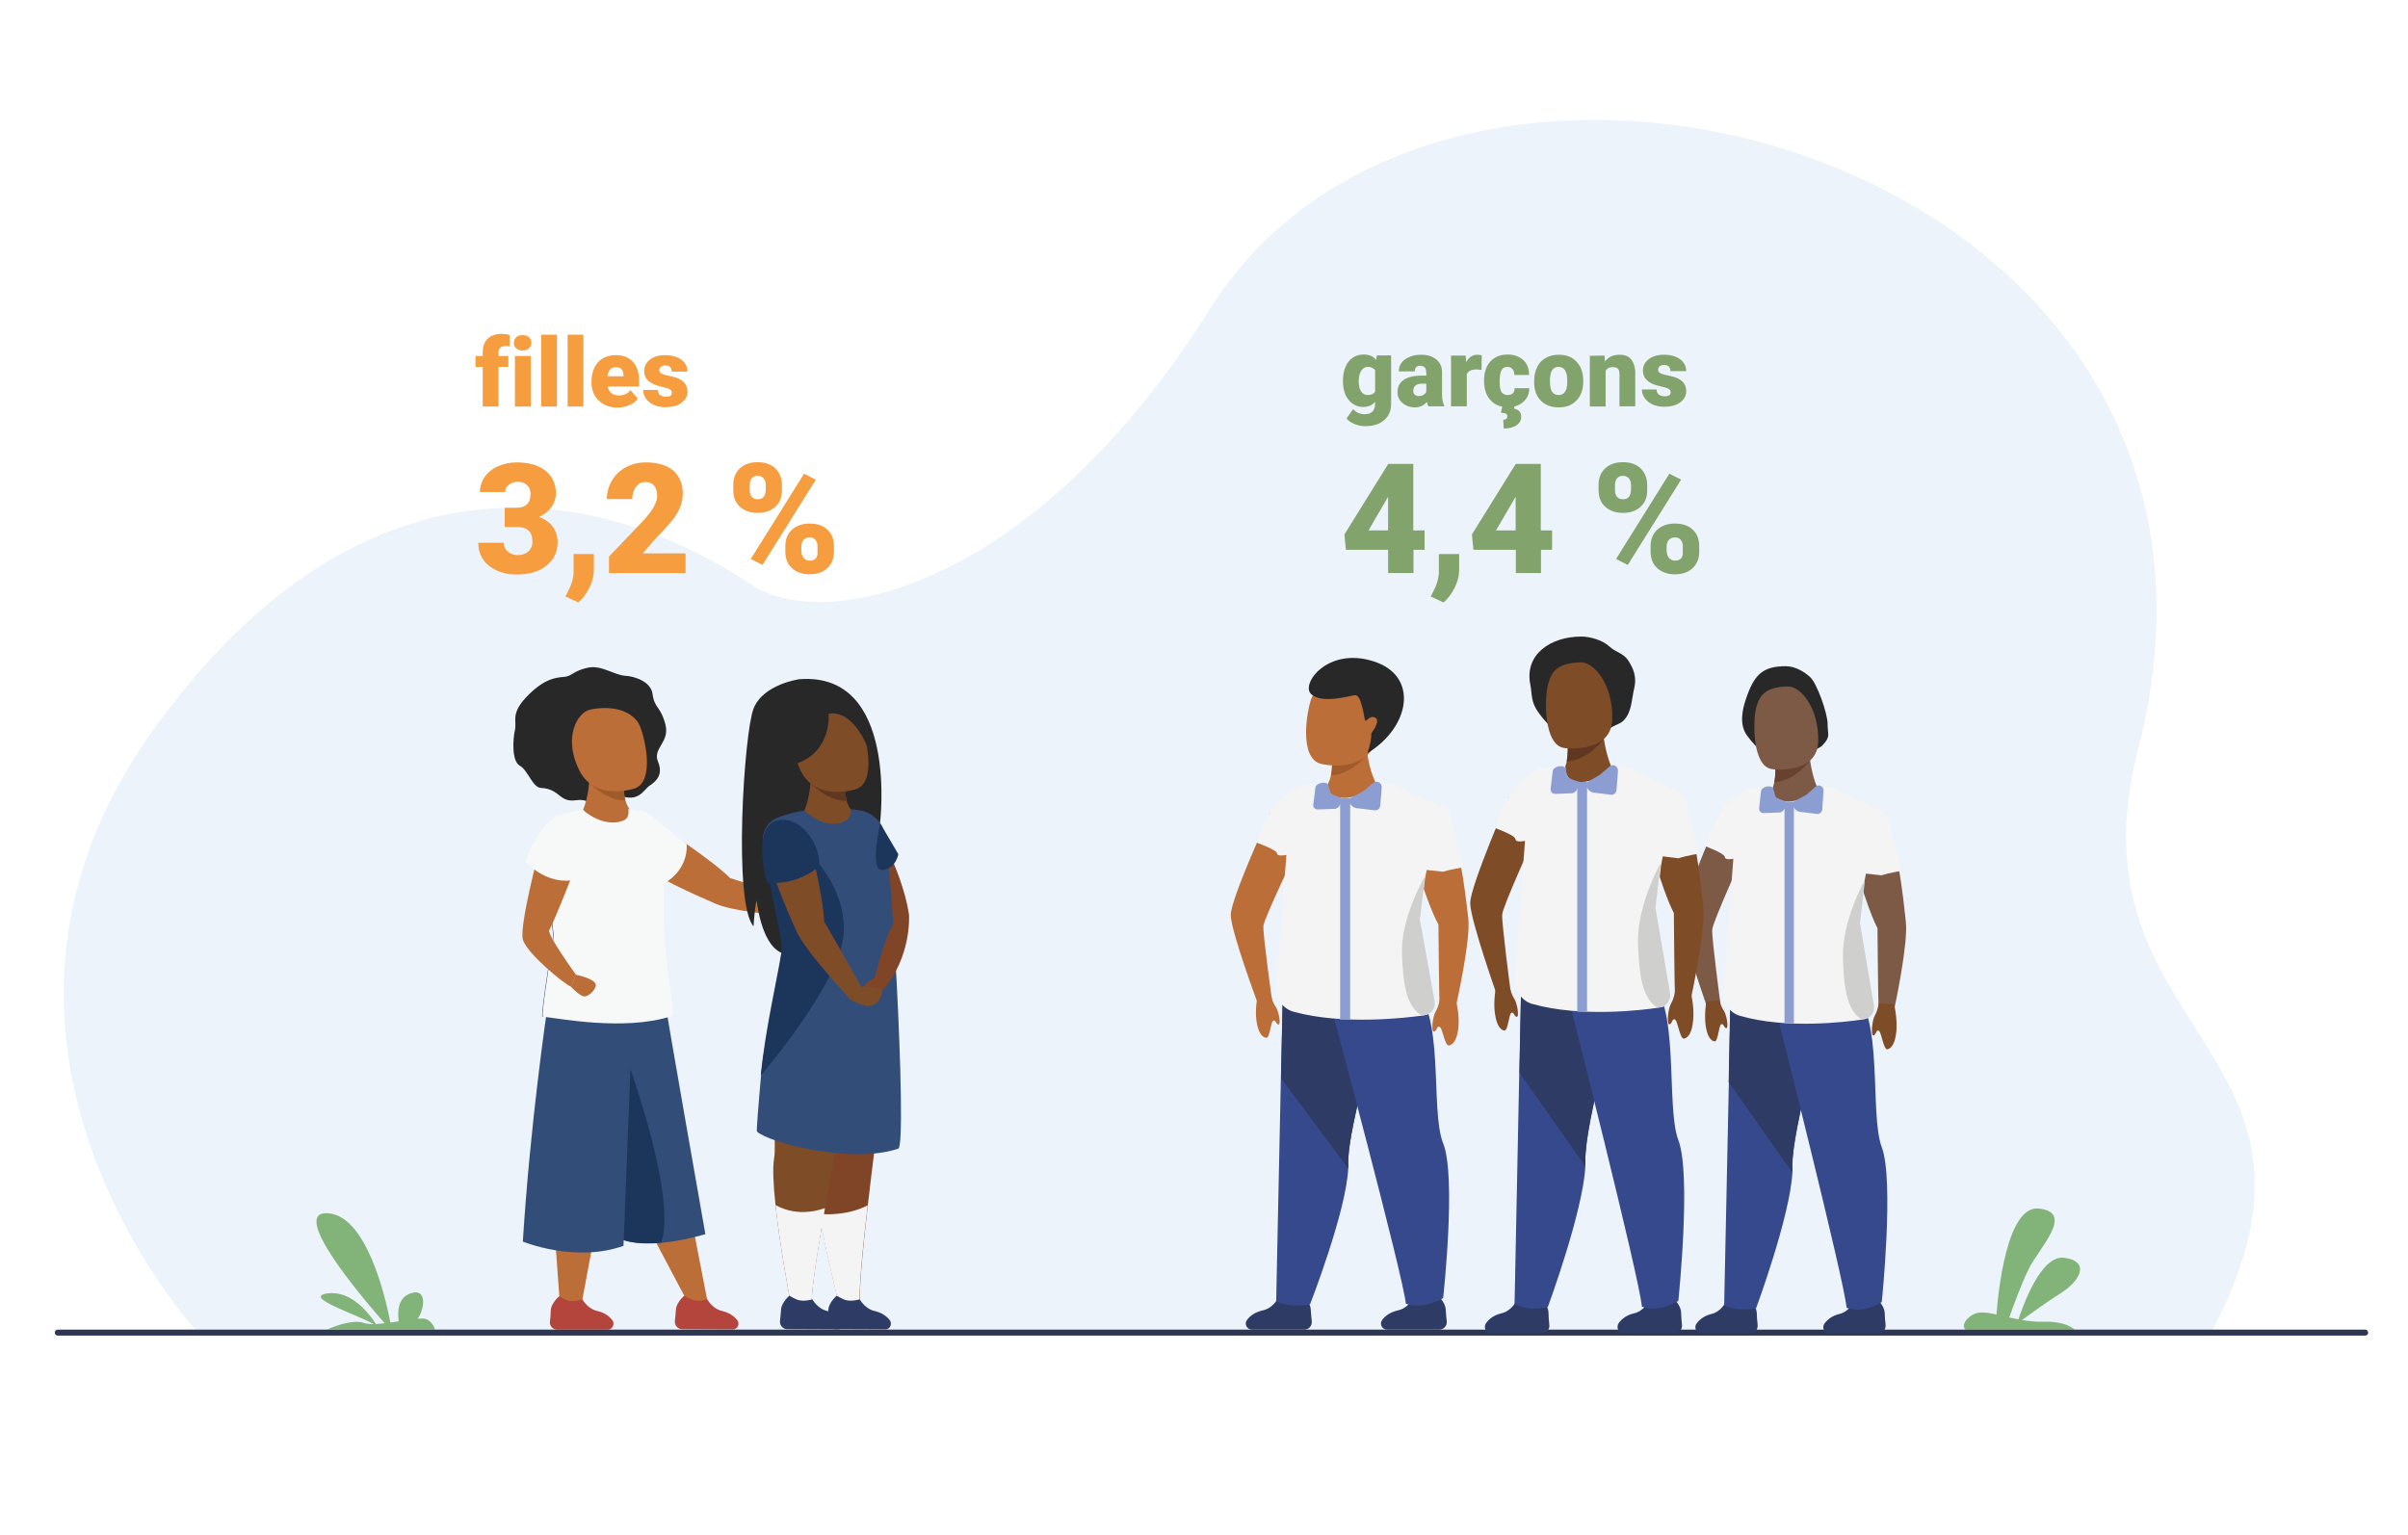 <?xml version="1.0" encoding="utf-8"?>
<!-- Generator: Adobe Illustrator 23.1.0, SVG Export Plug-In . SVG Version: 6.00 Build 0)  -->
<svg version="1.1" id="Layer_1" xmlns="http://www.w3.org/2000/svg" xmlns:xlink="http://www.w3.org/1999/xlink" x="0px" y="0px"
	 viewBox="0 0 1129.3 720" style="enable-background:new 0 0 1129.3 720;" xml:space="preserve">
<style type="text/css">
	.st0{fill:#ECF3FB;}
	.st1{fill:#BC6E38;}
	.st2{fill:#2E3B65;}
	.st3{fill:#35498C;}
	.st4{fill:#F4F4F4;}
	.st5{fill:#CFCFCE;}
	.st6{fill:#A15B2B;}
	.st7{fill:#282828;}
	.st8{fill:#8C9ED1;}
	.st9{fill:#B3453C;}
	.st10{fill:#324E78;}
	.st11{fill:#1C355B;}
	.st12{fill:#F7F8F8;}
	.st13{fill:#82B379;}
	.st14{fill:#804527;}
	.st15{fill:#7F4C28;}
	.st16{fill:#603720;}
	.st17{fill:#2E3652;}
	.st18{enable-background:new    ;}
	.st19{fill:#82A36C;}
	.st20{fill:#F59D3F;}
	.st21{fill:#7C5A46;}
	.st22{fill:#68422F;}
</style>
<g>
	<path class="st0" d="M92.9,625.2c0,0-126.2-135.6-21.4-282.3c93.1-130.2,201.6-121.3,281.2-68.5c33.9,22.5,131.7,2.8,214.9-129.7
		C681.1-36,1074.4,73.6,1002.7,351.6C968,486.1,1108.3,491,1036.8,625.5L92.9,625.2z"/>
	<g>
		<path class="st1" d="M620.1,371l20.9,10.7l4.2-14.5c0,0-2.7-5-3.9-13.3c-0.5-3.5-0.8-7.5-0.4-12l-17.1,8.7c0,0,0.4,1.6,0.7,3.9
			c0.3,2.5,0.4,5.9-0.3,9.1C623.6,366.5,622.4,369.1,620.1,371z"/>
		<path class="st1" d="M659.9,392.6c0,0,8.8,30.4,14.7,41.1c0,0,0.3,34.2,0.5,36.6c0.2,2.3,7.8,1.2,7.8,1.2s6.9-30.4,5.7-40.7
			c-1.3-10.3-4.4-44.5-14.1-49.6C664.8,376,659.9,392.6,659.9,392.6z"/>
		<path class="st2" d="M599.1,609.4c0,0-2.2,4.3-7,5.3c-3,0.7-5.7,2.2-7.3,4.5c-1.4,1.9,0,4.5,2.3,4.5h24.6c2.1,0,3.7-1.8,3.5-3.9
			c-0.2-1.8-0.4-3.9-0.5-5.6c-0.2-3.5-3.7-6.4-3.7-6.4L599.1,609.4z"/>
		<path class="st3" d="M598.5,610.4c0,0,5.9,3.5,15.9,1.4c0,0,16.9-43.3,17.9-63.7c0-0.8,0.1-1.6,0-2.3
			c-0.3-19.2,17.4-69.1,12.6-79.3c-4.8-10.2-43.4,4.6-43.4,4.6l-0.8,34.8L598.5,610.4z"/>
		<path class="st2" d="M600.8,505.8l31.5,42.3c0-0.8,0.1-1.6,0-2.3c-0.3-19.2,17.4-69.1,12.6-79.3c-4.8-10.2-43.4,4.6-43.4,4.6
			L600.8,505.8z"/>
		<path class="st1" d="M609.1,397c0,0-16.3,33.6-16.6,37.4s4.1,35.1,4.1,35.1l-6.5,1.8c0,0-12.8-34.3-12.9-42
			c-0.1-7.7,18.6-48.2,18.6-48.2L609.1,397z"/>
		<path class="st2" d="M662.5,609.4c0,0-2.2,4.3-7,5.3c-3,0.7-5.7,2.2-7.3,4.5c-1.4,1.9,0,4.5,2.3,4.5H675c2.1,0,3.7-1.8,3.5-3.9
			c-0.2-1.8-0.4-3.9-0.5-5.6c-0.2-3.5-3.7-6.4-3.7-6.4L662.5,609.4z"/>
		<path class="st3" d="M624.1,471.8c0,0,34.1,127.3,35.2,139.7c0,0,6.7,3.4,17.5-2.6c0,0,6.3-57,0-72.6s1.2-62.7-14.7-73.3
			C646.1,452.3,624.1,471.8,624.1,471.8z"/>
		<path class="st4" d="M598.9,400.3c-0.1-1.7-9.5-5-9.5-5c2.2-11,12.1-21.7,12.1-21.7l8.3-5.4c2.4,0.1,4.7-0.4,4.7-0.4
			c2.1-0.6,8.3-0.1,8.3-0.1c-0.1,3,0.7,5.9,6,6.5c7,0.9,13.3-3.9,16.5-7.1c0,0,4.3-0.4,9.6,1.4c0,0,15.5,7.7,21.9,10
			c1.6,0.6,2.8,1.9,3.3,3.5l6.5,24.8c0,0-6.3,1-9.9,2.1l-7.6-0.8l-0.8,4l-2.3,19.2l6.9,38.3c0.1,0.3,0.1,0.7,0.1,1
			c0,2.6-1.8,4.9-4.3,5.5c0,0-0.6,0.1-1.7,0.3c-7.3,1-37,4.6-60.3-1.8c-5.2-1.4-8.7-6.4-8.3-11.8l4.9-61.8l0,0
			C603.3,401,599,402,598.9,400.3z"/>
		<path class="st5" d="M657.5,447.5c0.5,13.4,1.8,24.7,9.4,28.9c1.1-0.2,1.7-0.3,1.7-0.3c2.6-0.6,4.3-2.9,4.3-5.5c0-0.3,0-0.7-0.1-1
			l-6.9-38.3l2.3-19.2c-0.1-0.3-0.2-0.5-0.2-0.5S656.9,430.4,657.5,447.5z"/>
		<path class="st6" d="M624.2,363.7c9.7-0.3,17.1-9.8,17.1-9.8l-16.8,0.7C624.8,357.1,624.9,360.5,624.2,363.7z"/>
		<g>
			<path class="st1" d="M619.5,358.3c0,0,19.4,5.1,26-10.3c7.2-16.6-0.7-28.7-7.3-29.5c-13.1-1.6-20.7,3.4-23,8.7
				C613,332.4,608.8,355.6,619.5,358.3z"/>
			<g>
				<path class="st7" d="M641.3,353.3c0,0,2.1-6.1,1.8-9.3c0,0,4.6-5.9,1.9-7.3c-2.7-1.5-4.1,2-4.7,1.3c-0.6-0.7-1.6-12.2-4.8-11.9
					c-3.2,0.4-15.2,4.1-20.5-0.4c-5.3-4.6,7.5-22.4,29.1-15.5C665.7,317,661.3,341.2,641.3,353.3z"/>
			</g>
		</g>
		<path class="st1" d="M596.2,467.4c0,0,0.6,2.8,2.1,4.9s2.5,8.4,1.3,8.3s-1.3-2.4-2.5-1.8s-1.5,8.2-3.3,8s-3.7-2.3-4.5-7.6
			c-0.8-5.3,0.3-11,0.3-11L596.2,467.4z"/>
		<path class="st1" d="M675.2,468.8c0,0-0.4,3.2-1.9,5.7s-2.2,9.6-0.8,9.4s1.2-2.8,2.7-2.2c1.4,0.6,2.3,9.1,4.4,8.7
			c2-0.4,3.9-2.9,4.4-8.9s-1.2-12.3-1.2-12.3L675.2,468.8z"/>
		<path class="st8" d="M624.1,372.4l4.6,1.8c1.3,1.4-0.6,5.1-2.6,5.2l-2.5,0.1l-5.6,0.2c-1.3,0-2.3-1-2.1-2.3l0.7-5.5l0.3-2.5
			c0.2-2,4.6-3,5.9-1.6L624.1,372.4z"/>
		<path class="st8" d="M639.4,371.1l4.6-3.8c1.7-1.4,4.1-0.1,4,2.1l-0.2,2.7l-0.5,5.8c-0.1,1.4-1.3,2.4-2.7,2.2l-5.8-0.7l-2.7-0.3
			c-2.1-0.2-4.6-3.4-2.9-4.7L639.4,371.1z"/>
		<rect x="628.5" y="374.4" class="st8" width="4.7" height="103.9"/>
	</g>
	<g>
		<path class="st1" d="M308.7,386.9c0,0,25.5,16.6,33.7,25c0,0,31.5,9.9,33.6,10.7c2.1,0.8-1.1,7.6-1.1,7.6s-30-2.1-39.1-6.2
			c-9.2-4.1-39.8-16.5-41.8-26.9C292,386.7,308.7,386.9,308.7,386.9z"/>
		<polygon class="st1" points="278.6,580.2 272.9,610.7 262.5,610.7 259.8,573.5 		"/>
		<polygon class="st1" points="325.4,577.5 331.9,611 322.8,611.4 305.5,578.7 		"/>
		<path class="st9" d="M273.1,609.5c0,0,2.5,4.5,7.1,5.5c2.9,0.6,5.4,2.2,7,4.3c1.3,1.8,0,4.4-2.2,4.4h-23.7c-2,0-3.6-1.7-3.4-3.7
			c0.2-1.8,0.4-3.8,0.4-5.4c0.2-3.4,3.9-6.5,3.9-6.5s3.3,1.8,4.5,2.1C269.5,610.6,273.1,609.5,273.1,609.5z"/>
		<path class="st9" d="M331.7,609.5c0,0,2.4,4.5,7.1,5.5c2.9,0.7,5.4,2.2,7,4.3c1.3,1.8,0,4.4-2.2,4.3l-23.7-0.1
			c-2,0-3.6-1.8-3.4-3.8c0.2-1.8,0.4-3.8,0.5-5.4c0.2-3.4,3.9-6.5,3.9-6.5s3.2,1.9,4.5,2.1C328.1,610.6,331.7,609.5,331.7,609.5z"/>
		<path class="st10" d="M330.8,578.9c0,0-9.8,3.1-20.7,4.1c-10.2,0.9-21.3,0-26-7.1c-1.4-2-2.1-5.6-2.4-10.2
			c-2-28.2,12.9-95.4,12.9-95.4H312C311.9,471.6,330.8,578.9,330.8,578.9z"/>
		<path class="st11" d="M310.1,582.9c-10.2,0.9-21.3,0-26-7.1c-1.4-2-2.1-5.6-2.4-10.2c0-0.1,0-0.1,0-0.2
			c2.8-10.3,10.3-74.3,10.3-74.3S318,559.6,310.1,582.9z"/>
		<path class="st10" d="M256.5,474.1c0,0-7.8,52.4-11.3,108.3c0,0,24.5,10.1,47.2,2l4.2-106.6L256.5,474.1z"/>
		<path class="st2" d="M254.4,477c-1.1-0.1,5.1-38,5.1-38l-5.2-44.5c-0.3-2.3,0.2-4.6,1.3-6.6c0.4,0.1,0.7,0.2,1.1,0.5
			c10.8,9.1,20.8,46.2,20.8,46.2S282.7,464.6,254.4,477z"/>
		<path class="st7" d="M290.3,373c9.3,3.8,11.6-2.7,14.4-4.5c5.4-3.5,5.5-7.3,3.9-11.2c-2.7-6.4,5.8-9.1,3.4-17.7
			c-2.3-8.6-5-7-6-14.2c-0.8-5.7-8.5-8.2-12.7-8.4c-5.3-0.3-11.3-5.2-17.6-3.8c-6.3,1.3-7.4,3.7-10.3,4.2s-8.8-0.3-17.6,8.6
			c-8.7,8.6-5.3,12-6.3,16.4s-1.6,14.6,2.3,16.8c3.9,2.2,5.9,10.2,9.9,10.4c7.6,0.4,8.4,5,13.1,5.8c3.6,0.6,5.2-1.5,11,1.5
			C281,378.5,286.2,371.3,290.3,373z"/>
		<path class="st1" d="M297.8,382.1l-19.5,11.6l-4.9-13.7c0,0,2.3-5,2.9-13c0.3-3.4,0.3-7.3-0.3-11.5l16.9,7.4c0,0-0.3,1.5-0.4,3.8
			c-0.1,2.4,0,5.7,0.8,8.8C294.1,378,295.4,380.5,297.8,382.1z"/>
		<path class="st6" d="M293.3,375.4c-9.3,0.3-17-8.4-17-8.4l16.2-0.4C292.4,369.1,292.4,372.3,293.3,375.4z"/>
		<path class="st1" d="M297.5,369.9c0,0-18.3,6.1-25.7-8.3c-7.9-15.5-1.1-27.6,5.2-28.8c12.5-2.4,20.1,2,22.7,6.9
			C302.2,344.6,307.6,366.6,297.5,369.9z"/>
		<path class="st12" d="M322,395.9l-15.5-12.6l0,0c-1.8-1.6-4.2-2.7-7.1-3.1c-1.1-0.1-3.4-0.6-4.7-0.7c0.2,2.9,0.2,5.2-4.8,6.1
			c-6.7,1.2-13.4-2.8-16.6-5.8c-5.3,1-7.8,1.5-12,3.2c-2.4,1-4.3,2.7-5.5,4.8c-1.1,2-1.6,4.2-1.3,6.6l5.2,44.5c0,0-6.2,37.9-5.1,38
			c7.1,0.7,38.1,6.9,60.2-0.2c3.6-1.1-5-21.2-3.3-62.3C323.6,407.2,322,395.9,322,395.9z"/>
		<path class="st1" d="M252.7,399.5c0,0-9.2,34.8-7.5,41.2c1.7,6.4,19.7,21.2,22.7,22.2l2.2-5.7c0,0-13.7-18.9-12.5-20.9
			c2.5-4.4,12.5-30.1,12.5-30.1L252.7,399.5z"/>
		<path class="st12" d="M267.4,413c0,0-10.6,1.9-21-8.8c0,0,8.8-25.7,19.7-20.5C277.1,388.9,274.5,406.8,267.4,413z"/>
		<path class="st1" d="M270,457.2c0,0,9.1,1.8,9.4,4.7c0.3,2.3-3.8,6.2-6,5.4c-2.2-0.8-5.6-4.4-5.6-4.4L270,457.2z"/>
	</g>
	<path class="st13" d="M973,623.7h-51.2c-2.7-2.3,1.9-7.6,6.7-8c2.1-0.2,4.8,0.3,7.8,0.9c0.7-9.4,4.7-51.4,19.9-49.7
		c17,1.9,0,18.5-4.8,28.4c-3.6,7.3-7.3,17.7-9.1,22.7c1.4,0.3,2.8,0.6,4.3,0.9c2.3-6.9,10.7-30.3,21.4-28.9
		c12.5,1.6,7.5,10.9-1.4,16.5c-6.5,4.1-14.5,9.9-18.3,12.7c3.2,0.5,6.6,0.9,10,0.8C967.1,619.7,971.4,622.3,973,623.7z"/>
	<path class="st13" d="M176.3,621.1c-2.8-4.4-11.3-15.9-22.6-14.4c-12.3,1.7,13.6,9.8,21.5,14.4c-1.8,0-3.3-0.1-4.4-0.5
		c-5.3-1.9-14.4,1.7-17.3,3H204c-0.3-1.2-1.3-3.2-3.6-4.6c-0.8-0.5-2.5-0.6-4.6-0.4c3-3.5,5.1-14.8-3.3-11.9
		c-6.1,2.1-6.1,9-5.5,13.1c-1.3,0.2-2.6,0.4-3.9,0.6c-2.5-12.8-11.4-50.3-29.4-51.3c-18.2-1,15.5,38.9,26.7,51.6
		C178.9,620.9,177.6,621,176.3,621.1z"/>
	<g>
		<g>
			<path class="st7" d="M374.9,318.6c0,0-17,2.3-21.5,13.8s-9.6,91.5,0,102.1c0,0,0.6-10,1.5-12.1c0,0,1.9,20.3,11.5,24.5
				c9.6,4.1,46.3-60.7,46.3-60.7S421.7,315,374.9,318.6z"/>
			<path class="st14" d="M407,565.2c-2.5,22-4.3,41.1-3.6,46.4l-10.1-1.2h-0.1c0,0,0-0.1-0.1-0.3l0,0c-0.6-2.5-5.1-20.5-8.3-37.3
				c-2.1-11-3.5-21.6-3-26.9c1.6-14.1-12.7-72.3,0.4-77.4c13.2-5.1,35.6,13.4,35.6,13.4S411.3,527.7,407,565.2z"/>
			<path class="st15" d="M386.9,566.6c-3.8,21.6-6.6,40.1-6.2,45.3l-10.2-2.3c0,0-4.7-24.5-6.8-44.4l0,0c-1-9.1-1.4-17.2-0.7-21.5
				c2.4-14-8.3-72.9,5.2-77.2c13.5-4.3,34.7,15.6,34.7,15.6S393.5,528.8,386.9,566.6z"/>
			<path class="st14" d="M407.7,381.7c0,0,15.5,26.1,18.6,47.3c0,0-7.5,10.1-10.6,3C412.7,424.9,390.7,386.7,407.7,381.7z"/>
			<path class="st7" d="M404.8,335.4c-0.2-0.3-7.1-11.2-20-13.4c-10.5-1.8-20.3,5.6-21.9,16.1s0,24.2,17.2,29.1L404.8,335.4z"/>
			<g>
				<path class="st15" d="M401.6,382.4L382.1,394l-4.9-13.7c0,0,2.3-5,2.9-13c0.3-3.4,0.3-7.3-0.3-11.5l16.9,7.4
					c0,0-0.3,1.5-0.4,3.8c-0.1,2.4,0,5.7,0.8,8.8C397.9,378.3,399.3,380.8,401.6,382.4z"/>
				<path class="st16" d="M397.2,375.7c-9.3,0.3-17-8.4-17-8.4l16.2-0.4C396.2,369.4,396.3,372.6,397.2,375.7z"/>
				<path class="st15" d="M401.4,370.2c0,0-18.3,6.1-25.7-8.3c-7.9-15.5-1.1-27.6,5.2-28.8c12.5-2.4,20.1,2,22.7,6.9
					C406.1,344.9,411.5,366.9,401.4,370.2z"/>
			</g>
			<path class="st10" d="M355,530.8c5.3,5.1,44.3,15.5,66.3,8c2.2-0.8,1.2-40-0.8-78.3c-1.5-29.3-3.7-58-5.3-68.2
				c-1-6.4-6.1-11.5-12.6-12.3c-1.1-0.2-2.3-0.3-3.6-0.4c0.3,2.9-0.7,5.6-5.8,6.6c-6.7,1.3-12.8-3.1-16-6c-5.2,1.1-8.6,1.7-12.7,3.4
				c-4.6,1.9-7.3,6.7-6.6,11.6l1.3,9.3l7.1,28.8c0.5,3.7,2.5,11.5,2,15.3c-1.7,11.2-9.6,35.2-11.4,56.1
				C355.6,519.2,354.7,530.6,355,530.8z"/>
			<path class="st11" d="M356.8,504.5c0.6-0.7,37.6-43.9,38.9-66.8c1.3-23.2-18.6-40.1-18.6-40.1c-7.9-0.5-13.8,2.1-18,6.8l5.7,29
				c1.1,4,2.1,9.9,1.6,13.6C364.7,458.2,358.7,483.7,356.8,504.5z"/>
			<path class="st7" d="M388.6,334.8c0,0,1.7,17.2-14.5,23.2c-6.5,2.4-9.8-23.8,3.7-29s26.9,1,28.5,10.1s0.4,11.1,0.4,11.1
				S400.2,332.8,388.6,334.8z"/>
			<path class="st15" d="M378.7,390.9c0,0,7.5,29.5,7.8,41.3c0,0,16.4,28.6,17.3,30.7c1,2-5.9,4.8-5.9,4.8s-20.6-21.9-24.5-31.1
				c-4-9.2-18-39.2-12.4-48.1C366.6,379.5,378.7,390.9,378.7,390.9z"/>
			<path class="st14" d="M426.3,429c0,0,1.5,20.1-12.8,36c0,0-3.9-4.7-3.4-6.2s6.1-23.9,10.2-27.1C424.3,428.5,426.3,429,426.3,429z
				"/>
			<path class="st14" d="M410,458.8c0,0-7.4,3.4-4.9,7s7.5,1.5,8.3-0.9C414.2,462.6,410,458.8,410,458.8z"/>
			<path class="st11" d="M384.1,406.5c0,0-9.6,8.9-24.4,7.6c0,0-7.3-25.9,4.4-29.1C375.7,381.8,385.4,397.2,384.1,406.5z"/>
			<path class="st4" d="M403.3,611.6l-10.1-1.2c-0.1-0.1-0.1-0.2-0.2-0.3l0,0c-0.6-2.5-5.1-20.5-8.3-37.3c0.2-1.5,0.5-2.7,0.8-3.3
				c0,0,11.5,1.1,21.4-4.1C404.4,587.2,402.6,606.3,403.3,611.6z"/>
			<path class="st11" d="M412.8,386.2l8.5,14.5c0,0-1.1,6.7-7.4,7.4C407.5,408.8,412.8,386.2,412.8,386.2z"/>
			<path class="st4" d="M380.7,611.9l-10.2-2.3c0,0-4.7-24.5-6.8-44.4l0,0c0,0,9.4,6.4,23.2,1.5l0,0
				C383.2,588.1,380.3,606.7,380.7,611.9z"/>
			<path class="st2" d="M403.2,609.5c0,0,2.4,4.5,7.1,5.5c2.9,0.7,5.4,2.2,7,4.3c1.3,1.8,0,4.4-2.2,4.3l-23.7-0.1
				c-2,0-3.6-1.8-3.4-3.8c0.2-1.8,0.4-3.8,0.5-5.4c0.2-3.4,3.9-6.5,3.9-6.5s3.2,1.9,4.5,2.1C399.6,610.6,403.2,609.5,403.2,609.5z"
				/>
			<path class="st2" d="M381,609.5c0,0,2.4,4.5,7.1,5.5c2.9,0.7,5.4,2.2,7,4.3c1.3,1.8,0,4.4-2.2,4.3l-23.7-0.1
				c-2,0-3.6-1.8-3.4-3.8c0.2-1.8,0.4-3.8,0.5-5.4c0.2-3.4,3.9-6.5,3.9-6.5s3.2,1.9,4.5,2.1C377.4,610.6,381,609.5,381,609.5z"/>
			<path class="st15" d="M403.8,462.8c0,0,9.2-0.1,9.7,2.1s-2.4,8.9-9.1,6.5s-6.5-3.8-6.5-3.8L403.8,462.8z"/>
		</g>
	</g>
	<path class="st17" d="M1109.2,626.5H27.1c-0.8,0-1.4-0.6-1.4-1.4l0,0c0-0.8,0.6-1.4,1.4-1.4h1082.1c0.8,0,1.4,0.6,1.4,1.4l0,0
		C1110.7,625.9,1110,626.5,1109.2,626.5z"/>
	<g>
		<g class="st18">
			<path class="st19" d="M629.8,178.5c0-2.4,0.4-4.5,1.2-6.4s1.9-3.3,3.4-4.3s3.2-1.5,5.2-1.5c2.5,0,4.4,0.8,5.8,2.5l0.3-2.1h6.7
				v22.9c0,2.1-0.5,3.9-1.5,5.5c-1,1.5-2.4,2.7-4.2,3.6c-1.8,0.8-4,1.2-6.4,1.2c-1.7,0-3.4-0.3-5.1-1c-1.6-0.7-2.9-1.5-3.7-2.6
				l3.1-4.4c1.4,1.6,3.2,2.4,5.4,2.4c3.3,0,4.9-1.7,4.9-5.1v-0.7c-1.4,1.6-3.2,2.4-5.4,2.4c-2.9,0-5.2-1.1-7-3.3s-2.7-5.2-2.7-8.9
				V178.5z M637.2,179c0,1.9,0.4,3.5,1.1,4.6c0.7,1.1,1.8,1.7,3.1,1.7c1.6,0,2.8-0.5,3.5-1.6v-10c-0.7-1.1-1.9-1.6-3.4-1.6
				c-1.3,0-2.4,0.6-3.1,1.8C637.6,175.1,637.2,176.8,637.2,179z"/>
			<path class="st19" d="M669.9,190.6c-0.3-0.5-0.5-1.2-0.7-2.1c-1.4,1.7-3.3,2.6-5.7,2.6c-2.2,0-4.1-0.7-5.7-2
				c-1.6-1.4-2.4-3.1-2.4-5.1c0-2.6,1-4.5,2.9-5.8s4.7-2,8.3-2h2.3v-1.3c0-2.2-0.9-3.3-2.8-3.3c-1.8,0-2.6,0.9-2.6,2.6H656
				c0-2.3,1-4.2,2.9-5.6c2-1.4,4.5-2.2,7.5-2.2s5.4,0.7,7.2,2.2s2.7,3.5,2.7,6.1v10.5c0,2.2,0.4,3.9,1,5v0.4L669.9,190.6
				L669.9,190.6z M665.3,185.8c0.9,0,1.7-0.2,2.3-0.6c0.6-0.4,1-0.8,1.3-1.3V180h-2.2c-2.6,0-3.9,1.2-3.9,3.5c0,0.7,0.2,1.2,0.7,1.6
				C664,185.6,664.6,185.8,665.3,185.8z"/>
			<path class="st19" d="M694.8,173.5l-2.4-0.2c-2.3,0-3.8,0.7-4.5,2.2v15.1h-7.4v-23.8h6.9l0.2,3.1c1.2-2.3,3-3.5,5.2-3.5
				c0.8,0,1.5,0.1,2.1,0.3L694.8,173.5z"/>
			<path class="st19" d="M707.1,185.3c1,0,1.8-0.3,2.4-0.8c0.6-0.6,0.8-1.4,0.8-2.4h6.9c0,2.6-0.9,4.7-2.8,6.4
				c-1.9,1.7-4.3,2.5-7.2,2.5c-3.5,0-6.2-1.1-8.2-3.3s-3-5.2-3-9v-0.3c0-2.4,0.4-4.5,1.3-6.4c0.9-1.8,2.2-3.3,3.8-4.2
				c1.7-1,3.6-1.5,5.9-1.5c3.1,0,5.5,0.9,7.4,2.6c1.8,1.7,2.7,4,2.7,7h-6.9c0-1.2-0.3-2.2-0.9-2.8c-0.6-0.7-1.4-1-2.4-1
				c-1.9,0-3,1.2-3.4,3.7c-0.1,0.8-0.2,1.8-0.2,3.2c0,2.4,0.3,4,0.9,5C705,184.9,705.9,185.3,707.1,185.3z M710.3,190.4l-0.2,1.3
				c2.2,0.4,3.3,1.7,3.3,3.8c0,1.7-0.7,3-2.2,4s-3.5,1.5-6,1.5l-0.2-4.1c1.3,0,1.9-0.6,1.9-1.7c0-0.6-0.2-0.9-0.7-1.2
				c-0.5-0.2-1.2-0.4-2.3-0.4l0.7-3.2L710.3,190.4L710.3,190.4z"/>
			<path class="st19" d="M719.5,178.5c0-2.4,0.5-4.5,1.4-6.3c0.9-1.9,2.2-3.3,4-4.3s3.8-1.5,6.1-1.5c3.6,0,6.4,1.1,8.4,3.3
				c2.1,2.2,3.1,5.2,3.1,9v0.3c0,3.7-1,6.6-3.1,8.8s-4.8,3.3-8.4,3.3c-3.4,0-6.1-1-8.2-3c-2.1-2-3.2-4.8-3.3-8.3V178.5z M726.9,179
				c0,2.2,0.3,3.8,1,4.8s1.7,1.5,3.1,1.5c2.6,0,4-2,4-6.1v-0.7c0-4.3-1.4-6.4-4.1-6.4c-2.5,0-3.8,1.8-4,5.5V179z"/>
			<path class="st19" d="M752.5,166.8l0.2,2.8c1.6-2.2,3.9-3.2,6.8-3.2c2.5,0,4.3,0.7,5.5,2.2s1.9,3.7,1.9,6.7v15.3h-7.4v-15
				c0-1.2-0.2-2.1-0.7-2.6c-0.5-0.6-1.4-0.8-2.6-0.8c-1.5,0-2.5,0.6-3.2,1.7v16.8h-7.4v-23.8L752.5,166.8L752.5,166.8z"/>
			<path class="st19" d="M783.5,183.9c0-0.6-0.3-1.1-1-1.5s-1.9-0.8-3.8-1.2c-1.8-0.4-3.4-0.9-4.6-1.6c-1.2-0.7-2.1-1.5-2.7-2.4
				c-0.6-1-0.9-2-0.9-3.3c0-2.2,0.9-4,2.7-5.4s4.2-2.1,7.1-2.1c3.1,0,5.7,0.7,7.6,2.1s2.9,3.3,2.9,5.6h-7.4c0-1.9-1-2.9-3-2.9
				c-0.8,0-1.4,0.2-2,0.6c-0.5,0.4-0.8,1-0.8,1.6c0,0.7,0.3,1.2,1,1.6s1.7,0.7,3.1,1c1.4,0.3,2.7,0.6,3.7,0.9
				c3.6,1.2,5.4,3.4,5.4,6.6c0,2.2-1,3.9-2.9,5.3c-1.9,1.4-4.4,2-7.5,2c-2,0-3.9-0.4-5.4-1.1s-2.8-1.7-3.7-3s-1.3-2.6-1.3-4h6.9
				c0,1.1,0.4,1.9,1.1,2.4c0.7,0.5,1.6,0.8,2.7,0.8c1,0,1.8-0.2,2.3-0.6C783.3,185.1,783.5,184.6,783.5,183.9z"/>
		</g>
	</g>
	<g>
		<g class="st18">
			<path class="st20" d="M226.4,190.7v-18.6H223V167h3.4v-1.9c0-2.7,0.8-4.8,2.4-6.3s3.8-2.2,6.7-2.2c1.1,0,2.2,0.2,3.5,0.5v5.4
				c-0.5-0.1-1.1-0.2-1.8-0.2c-2.2,0-3.4,1-3.4,2.9v1.8h4.6v5.1h-4.6v18.6L226.4,190.7L226.4,190.7z"/>
			<path class="st20" d="M241,160.8c0-1.1,0.4-1.9,1.1-2.6c0.8-0.7,1.8-1,3-1s2.2,0.3,3,1s1.1,1.5,1.1,2.6s-0.4,1.9-1.1,2.6
				c-0.8,0.7-1.8,1-3,1s-2.2-0.3-3-1C241.4,162.8,241,161.9,241,160.8z M248.9,190.7h-7.4V167h7.4V190.7z"/>
			<path class="st20" d="M261.2,190.7h-7.4V157h7.4V190.7z"/>
			<path class="st20" d="M273.6,190.7h-7.4V157h7.4V190.7z"/>
			<path class="st20" d="M289.7,191.2c-3.6,0-6.6-1.1-8.9-3.3s-3.4-5-3.4-8.5v-0.6c0-2.4,0.5-4.6,1.4-6.4c0.9-1.9,2.2-3.3,3.9-4.3
				c1.7-1,3.8-1.5,6.2-1.5c3.3,0,6,1,7.9,3.1s2.9,5,2.9,8.7v2.9H285c0.3,1.3,0.8,2.4,1.7,3.1s2.1,1.1,3.5,1.1c2.3,0,4.2-0.8,5.5-2.5
				l3.4,4c-0.9,1.3-2.2,2.3-3.9,3C293.4,190.8,291.6,191.2,289.7,191.2z M288.8,172.2c-2.2,0-3.5,1.4-3.9,4.3h7.5V176
				c0-1.2-0.3-2.1-0.9-2.8C290.9,172.6,290,172.2,288.8,172.2z"/>
			<path class="st20" d="M315.1,184.1c0-0.6-0.3-1.1-1-1.5s-1.9-0.8-3.8-1.2c-1.8-0.4-3.4-0.9-4.6-1.6c-1.2-0.7-2.1-1.5-2.7-2.4
				c-0.6-1-0.9-2-0.9-3.3c0-2.2,0.9-4,2.7-5.4c1.8-1.4,4.2-2.1,7.1-2.1c3.1,0,5.7,0.7,7.6,2.1s2.9,3.3,2.9,5.6H315
				c0-1.9-1-2.9-3-2.9c-0.8,0-1.4,0.2-2,0.6c-0.5,0.4-0.8,1-0.8,1.6c0,0.7,0.3,1.2,1,1.6s1.7,0.7,3.1,1s2.7,0.6,3.7,0.9
				c3.6,1.2,5.4,3.4,5.4,6.6c0,2.2-1,3.9-2.9,5.3c-1.9,1.4-4.4,2-7.5,2c-2,0-3.9-0.4-5.4-1.1s-2.8-1.7-3.7-3s-1.3-2.6-1.3-4h6.9
				c0,1.1,0.4,1.9,1.1,2.4s1.6,0.8,2.7,0.8c1,0,1.8-0.2,2.3-0.6C314.9,185.3,315.1,184.7,315.1,184.1z"/>
		</g>
	</g>
	<g>
		<path class="st7" d="M849,317.7c-2.9-2.7-7.2-5.2-11.5-5.2c-11.2,0-15,4.3-18.8,15.7c-1.6,4.8-3.1,11.7,0.6,16.8
			c4.6,6.3,10.2,11.4,19.3,11.4c4.8,0,9-1.1,12.7-4.4c2-1.8,1.9-0.8,3.7-2.7c3.6-4,2.1-4.5,2.1-9.9C857,334.3,852.1,320.6,849,317.7
			z"/>
		<path class="st21" d="M828,374.5l20.6,11.1l4.1-15.1c0,0-2.6-5.2-3.8-13.8c-0.5-3.6-0.7-7.8-0.4-12.4l-16.8,9.1
			c0,0,0.4,1.6,0.7,4.1c0.3,2.6,0.4,6.1-0.3,9.5C831.5,369.8,830.3,372.5,828,374.5z"/>
		<path class="st22" d="M832.1,366.9c9.5-0.3,16.8-10.2,16.8-10.2l-16.5,0.7C832.7,360,832.8,363.5,832.1,366.9z"/>
		<path class="st21" d="M831.2,360.8c0,0,21.1,2.7,21.5-13s-8.3-25.9-14.2-25.8c-11.7,0.2-13.6,5.2-15,10.4
			C822.2,337.7,821.5,359.7,831.2,360.8z"/>
		<path class="st21" d="M866.6,394.3c0,0,8.3,30.4,13.9,41.1c0,0,0.3,34.2,0.5,36.6c0.2,2.3,7.4,1.2,7.4,1.2s6.6-30.4,5.4-40.8
			c-1.2-10.3-4.1-44.6-13.3-49.6C871.2,377.7,866.6,394.3,866.6,394.3z"/>
		<path class="st2" d="M809.1,611.1c0,0-2.1,4.3-6.6,5.3c-2.9,0.7-5.3,2.3-6.9,4.5c-1.3,1.9,0,4.5,2.2,4.5H821c2,0,3.5-1.8,3.3-3.9
			c-0.2-1.8-0.4-3.9-0.4-5.6c-0.2-3.5-3.5-6.4-3.5-6.4L809.1,611.1z"/>
		<path class="st3" d="M808.6,612.2c0,0,5.6,3.5,15,1.4c0,0,16-43.3,17-63.7c0-0.8,0.1-1.6,0-2.3c-0.3-19.2,16.4-69.1,11.9-79.4
			c-4.5-10.2-41,4.6-41,4.6l-0.7,34.8L808.6,612.2z"/>
		<path class="st2" d="M810.7,507.6l29.8,42.3c0-0.8,0.1-1.6,0-2.3c-0.3-19.2,16.4-69.1,11.9-79.4c-4.5-10.2-41,4.6-41,4.6
			L810.7,507.6z"/>
		<path class="st21" d="M818.6,398.7c0,0-15.4,33.6-15.6,37.4c-0.3,3.8,3.9,35.1,3.9,35.1l-6.1,1.8c0,0-12.1-34.4-12.2-42
			c-0.1-7.7,17.6-48.3,17.6-48.3L818.6,398.7z"/>
		<path class="st2" d="M869.1,611.1c0,0-2.1,4.3-6.6,5.3c-2.9,0.7-5.3,2.3-6.9,4.5c-1.3,1.9,0,4.5,2.2,4.5H881c2,0,3.5-1.8,3.3-3.9
			c-0.2-1.8-0.4-3.9-0.4-5.6c-0.2-3.5-3.5-6.4-3.5-6.4L869.1,611.1z"/>
		<path class="st3" d="M832.8,473.6c0,0,32.2,127.3,33.2,139.8c0,0,6.3,3.4,16.5-2.6c0,0,5.9-57.1,0-72.7
			c-5.9-15.6,1.2-62.7-13.9-73.4C853.6,454.1,832.8,473.6,832.8,473.6z"/>
		<path class="st4" d="M808.9,402c-0.1-1.7-9-5-9-5c2.1-11,11.4-21.7,11.4-21.7l7.8-5.4c2.3,0.1,4.4-0.4,4.4-0.4
			c2-0.6,7.9-0.1,7.9-0.1c-0.1,3,0.7,5.9,5.6,6.5c6.6,0.9,12.6-3.9,15.6-7.1c0,0,4-0.4,9.1,1.4c0,0,14.6,7.7,20.7,10
			c1.5,0.6,2.7,1.9,3.1,3.5l6.2,24.8c0,0-5.9,1-9.4,2.1l-7.2-0.8l-0.8,4l-2.2,19.3l6.5,38.4c0.1,0.3,0.1,0.7,0.1,1
			c0,2.6-1.7,4.9-4.1,5.5c0,0-0.6,0.1-1.6,0.3c-6.9,1-35,4.6-57-1.8c-5-1.4-8.2-6.4-7.8-11.8l4.7-61.9l0,0
			C813.1,402.8,809,403.7,808.9,402z"/>
		<path class="st5" d="M864.3,449.3c0.4,13.4,1.7,24.7,8.9,29c1-0.2,1.6-0.3,1.6-0.3c2.4-0.6,4.1-2.9,4.1-5.5c0-0.3,0-0.7-0.1-1
			l-6.5-38.4l2.2-19.3c-0.1-0.3-0.2-0.5-0.2-0.5S863.8,432.1,864.3,449.3z"/>
		<path class="st15" d="M806.4,469.1c0,0,0.5,2.8,2,4.9c1.4,2.1,2.4,8.4,1.2,8.3s-1.2-2.4-2.4-1.8s-1.4,8.2-3.1,8
			c-1.7-0.2-3.5-2.3-4.2-7.6c-0.7-5.3,0.3-11,0.3-11L806.4,469.1z"/>
		<path class="st15" d="M881.1,470.6c0,0-0.4,3.2-1.8,5.7c-1.4,2.5-2,9.6-0.7,9.4s1.2-2.8,2.5-2.2c1.3,0.6,2.2,9.1,4.1,8.7
			c1.9-0.4,3.7-2.9,4.2-8.9c0.4-6-1.1-12.3-1.1-12.3L881.1,470.6z"/>
		<path class="st8" d="M832.8,374.1l4.4,1.8c1.2,1.4-0.6,5.1-2.5,5.2l-2.4,0.1l-5.3,0.2c-1.2,0-2.1-1-2-2.3l0.6-5.5l0.3-2.5
			c0.2-2,4.3-3,5.6-1.6L832.8,374.1z"/>
		<path class="st8" d="M847.2,372.8l4.3-3.8c1.6-1.4,3.9-0.1,3.7,2.1l-0.2,2.7l-0.4,5.8c-0.1,1.4-1.3,2.4-2.6,2.2l-5.5-0.7l-2.5-0.3
			c-2-0.2-4.3-3.4-2.7-4.8L847.2,372.8z"/>
		<rect x="836.9" y="376.1" class="st8" width="4.4" height="103.9"/>
	</g>
	<g>
		<path class="st7" d="M763.6,309.8c-2.4-3.5-5.7-3.7-8.9-6.6c-3-2.8-8.7-4.6-13.1-4.6c-14.4,0-26.8,8.4-23.9,22.6
			c0.9,4.5,0.1,8.1,4,13.3c4.8,6.6,10.6,11.9,20,11.9c5,0,9.3-1.1,13.1-4.5c2.1-1.9,5.1-2.1,6.9-4.2c3.7-4.1,3.4-9.6,4.8-15.2
			C767.6,317.3,766,313.5,763.6,309.8z"/>
		<path class="st15" d="M730.5,365.1l21.4,11.5l4.3-15.7c0,0-2.7-5.4-4-14.3c-0.5-3.7-0.8-8.1-0.4-12.9l-17.4,9.4
			c0,0,0.4,1.7,0.7,4.2c0.3,2.7,0.4,6.4-0.3,9.9C734.1,360.2,732.8,363.1,730.5,365.1z"/>
		<path class="st16" d="M734.7,357.2c9.9-0.3,17.5-10.6,17.5-10.6l-17.2,0.7C735.3,350.1,735.4,353.8,734.7,357.2z"/>
		<path class="st15" d="M733.8,350.9c0,0,21.9,2.8,22.3-13.5c0.5-16.3-8.6-26.9-14.7-26.7c-12.1,0.2-14.1,5.4-15.5,10.8
			C724.4,326.9,723.7,349.8,733.8,350.9z"/>
		<path class="st15" d="M770.6,385.7c0,0,8.6,31.5,14.4,42.6c0,0,0.3,35.5,0.5,37.9s7.7,1.3,7.7,1.3s6.8-31.6,5.6-42.3
			c-1.2-10.7-4.3-46.2-13.8-51.5C775.3,368.5,770.6,385.7,770.6,385.7z"/>
		<path class="st2" d="M710.9,610.6c0,0-2.1,4.4-6.9,5.5c-3,0.7-5.5,2.3-7.1,4.6c-1.3,2,0,4.7,2.2,4.7h24.1c2.1,0,3.7-1.9,3.4-4
			c-0.2-1.9-0.4-4.1-0.4-5.8c-0.2-3.7-3.7-6.6-3.7-6.6L710.9,610.6z"/>
		<path class="st3" d="M710.3,611.7c0,0,5.8,3.6,15.6,1.4c0,0,16.6-45,17.6-66.1c0-0.8,0.1-1.7,0-2.4c-0.3-19.9,17-71.7,12.3-82.3
			c-4.7-10.6-42.5,4.8-42.5,4.8l-0.8,36.1L710.3,611.7z"/>
		<path class="st2" d="M712.6,503.2l30.9,43.9c0-0.8,0.1-1.7,0-2.4c-0.3-19.9,17-71.7,12.3-82.3c-4.7-10.6-42.5,4.8-42.5,4.8
			L712.6,503.2z"/>
		<path class="st15" d="M720.7,390.2c0,0-16,34.9-16.2,38.8c-0.3,4,4,36.4,4,36.4l-6.3,1.9c0,0-12.6-35.6-12.7-43.6
			c-0.1-8,18.3-50.1,18.3-50.1L720.7,390.2z"/>
		<path class="st2" d="M773.1,610.6c0,0-2.1,4.4-6.9,5.5c-3,0.7-5.5,2.3-7.1,4.6c-1.3,2,0,4.7,2.2,4.7h24.1c2.1,0,3.7-1.9,3.4-4
			c-0.2-1.9-0.4-4.1-0.4-5.8c-0.2-3.7-3.7-6.6-3.7-6.6L773.1,610.6z"/>
		<path class="st3" d="M735.5,467.9c0,0,33.5,132.1,34.5,145c0,0,6.5,3.5,17.1-2.7c0,0,6.2-59.2,0-75.4
			c-6.1-16.2,1.2-65.1-14.4-76.1C757,447.7,735.5,467.9,735.5,467.9z"/>
		<path class="st4" d="M710.7,393.6c-0.1-1.8-9.3-5.1-9.3-5.1c2.1-11.4,11.9-22.5,11.9-22.5l8.1-5.6c2.4,0.2,4.6-0.4,4.6-0.4
			c2.1-0.6,8.2-0.1,8.2-0.1c-0.1,3.1,0.7,6.1,5.9,6.8c6.9,0.9,13.1-4,16.2-7.4c0,0,4.2-0.4,9.4,1.4c0,0,15.2,8,21.5,10.4
			c1.6,0.6,2.8,2,3.3,3.6l6.4,25.7c0,0-6.2,1-9.7,2.2l-7.4-0.9l-0.8,4.2l-2.3,20l6.8,39.8c0.1,0.3,0.1,0.7,0.1,1
			c0,2.7-1.7,5.1-4.2,5.7c0,0-0.6,0.1-1.7,0.3c-7.2,1.1-36.3,4.7-59.2-1.8c-5.1-1.5-8.5-6.7-8.1-12.3l4.8-64.2l0,0
			C715,394.5,710.8,395.4,710.7,393.6z"/>
		<path class="st5" d="M768.2,442.7c0.5,13.9,1.7,25.6,9.2,30c1.1-0.2,1.7-0.3,1.7-0.3c2.5-0.6,4.2-3,4.2-5.7c0-0.3,0-0.7-0.1-1
			l-6.8-39.8l2.3-20c-0.1-0.3-0.2-0.5-0.2-0.5S767.6,424.9,768.2,442.7z"/>
		<path class="st15" d="M708.1,463.3c0,0,0.6,2.9,2,5.1c1.5,2.2,2.5,8.7,1.2,8.6c-1.2-0.1-1.3-2.5-2.5-1.9s-1.5,8.5-3.3,8.3
			s-3.6-2.4-4.4-7.9c-0.8-5.5,0.3-11.4,0.3-11.4L708.1,463.3z"/>
		<path class="st15" d="M785.6,464.8c0,0-0.4,3.3-1.9,5.9s-2.1,9.9-0.8,9.8c1.4-0.2,1.2-2.9,2.6-2.3c1.4,0.6,2.3,9.4,4.3,9
			s3.9-3,4.3-9.2c0.5-6.2-1.2-12.8-1.2-12.8L785.6,464.8z"/>
		<path class="st8" d="M735.4,364.8l4.5,1.9c1.3,1.5-0.6,5.3-2.6,5.4l-2.5,0.1l-5.5,0.2c-1.3,0-2.2-1-2.1-2.4l0.7-5.7l0.3-2.6
			c0.2-2.1,4.5-3.1,5.8-1.6L735.4,364.8z"/>
		<path class="st8" d="M750.4,363.4l4.5-3.9c1.6-1.4,4-0.1,3.9,2.1l-0.2,2.8l-0.5,6.1c-0.1,1.4-1.3,2.5-2.6,2.3l-5.7-0.7l-2.6-0.3
			c-2.1-0.3-4.5-3.5-2.8-4.9L750.4,363.4z"/>
		<rect x="739.7" y="366.8" class="st8" width="4.6" height="107.8"/>
	</g>
</g>
<g>
	<path class="st20" d="M236.6,238.2h5.6c4.4,0,6.6-2.2,6.6-6.5c0-1.7-0.5-3.1-1.6-4.1c-1.1-1.1-2.5-1.6-4.5-1.6
		c-1.6,0-2.9,0.5-4.1,1.4s-1.7,2.1-1.7,3.4h-11.8c0-2.7,0.8-5.1,2.3-7.2c1.5-2.1,3.6-3.8,6.2-4.9c2.7-1.2,5.6-1.8,8.8-1.8
		c5.7,0,10.2,1.3,13.4,3.9c3.3,2.6,4.9,6.2,4.9,10.7c0,2.2-0.7,4.3-2,6.2c-1.3,2-3.3,3.5-5.9,4.8c2.7,1,4.9,2.5,6.4,4.5
		s2.3,4.5,2.3,7.4c0,4.6-1.8,8.2-5.3,11s-8.1,4.1-13.9,4.1c-3.4,0-6.5-0.6-9.3-1.9c-2.9-1.3-5-3-6.5-5.3c-1.5-2.3-2.2-4.8-2.2-7.7
		h11.9c0,1.6,0.6,2.9,1.9,4.1c1.3,1.1,2.8,1.7,4.7,1.7c2.1,0,3.7-0.6,5-1.7c1.2-1.2,1.9-2.6,1.9-4.4c0-2.6-0.6-4.4-1.9-5.5
		c-1.3-1.1-3.1-1.6-5.3-1.6h-5.8V238.2z"/>
	<path class="st20" d="M271.2,282.6l-6-2.8l1.2-2.4c1.6-3,2.5-6,2.6-8.7v-8.8h9.5l0,7.6c0,2.7-0.7,5.4-2.1,8.2
		C275,278.5,273.3,280.8,271.2,282.6z"/>
	<path class="st20" d="M321.3,268.8h-35.7v-7.7l16.5-17.3c4.1-4.6,6.1-8.3,6.1-11c0-2.2-0.5-3.9-1.4-5c-1-1.1-2.4-1.7-4.2-1.7
		c-1.8,0-3.3,0.8-4.4,2.3c-1.1,1.5-1.7,3.5-1.7,5.7h-11.9c0-3.1,0.8-6,2.4-8.7c1.6-2.7,3.7-4.7,6.5-6.2c2.8-1.5,5.9-2.3,9.4-2.3
		c5.5,0,9.8,1.3,12.8,3.8c3,2.6,4.5,6.2,4.5,11c0,2-0.4,4-1.1,5.9c-0.8,1.9-1.9,3.9-3.5,6c-1.6,2.1-4.1,4.9-7.6,8.4l-6.6,7.6h20.1
		V268.8z"/>
	<path class="st20" d="M343.9,227.4c0-3.2,1-5.7,3.1-7.7c2.1-1.9,4.8-2.9,8.3-2.9c3.5,0,6.3,1,8.3,2.9s3.1,4.6,3.1,7.9v2.5
		c0,3.2-1,5.7-3.1,7.6c-2,1.9-4.8,2.9-8.3,2.9c-3.4,0-6.2-1-8.3-2.9c-2.1-1.9-3.1-4.5-3.1-7.9V227.4z M351.6,230.1
		c0,1.2,0.3,2.2,1,3c0.7,0.8,1.6,1.1,2.8,1.1c2.5,0,3.7-1.6,3.7-4.7v-2.1c0-1.2-0.3-2.2-1-3c-0.7-0.8-1.6-1.2-2.8-1.2
		c-1.1,0-2.1,0.4-2.7,1.1c-0.7,0.8-1,1.8-1,3.1V230.1z M357.6,265l-5.5-2.8l25-40l5.5,2.8L357.6,265z M368.3,256.2
		c0-3.2,1-5.7,3.1-7.7c2.1-1.9,4.8-2.9,8.3-2.9c3.5,0,6.3,0.9,8.3,2.8c2.1,1.9,3.1,4.5,3.1,7.9v2.5c0,3.2-1,5.7-3.1,7.7
		c-2,1.9-4.8,2.9-8.3,2.9c-3.4,0-6.2-1-8.3-2.9c-2.1-1.9-3.1-4.5-3.1-7.9V256.2z M375.9,258.9c0,1.1,0.4,2.1,1.1,2.9
		c0.8,0.8,1.7,1.2,2.7,1.2c2.3,0,3.5-1.1,3.7-3.2l0-3.6c0-1.2-0.3-2.2-1-3c-0.7-0.8-1.6-1.1-2.8-1.1c-1.1,0-2,0.4-2.7,1.1
		c-0.7,0.7-1,1.7-1.1,2.9V258.9z"/>
</g>
<g>
	<path class="st19" d="M662.9,248.8h5.2v9.1h-5.2v10.9H651v-10.9h-19.8l-0.7-7.2l20.5-33v-0.1h11.8V248.8z M641.8,248.8h9.2V233
		l-0.7,1.2L641.8,248.8z"/>
	<path class="st19" d="M677,282.6l-6-2.8l1.2-2.4c1.6-3,2.5-6,2.6-8.7v-8.8h9.5l0,7.6c0,2.7-0.7,5.4-2.1,8.2
		C680.8,278.5,679.1,280.8,677,282.6z"/>
	<path class="st19" d="M722.7,248.8h5.2v9.1h-5.2v10.9h-11.8v-10.9H691l-0.7-7.2l20.5-33v-0.1h11.8V248.8z M701.6,248.8h9.2V233
		l-0.7,1.2L701.6,248.8z"/>
	<path class="st19" d="M749.7,227.4c0-3.2,1-5.7,3.1-7.7c2.1-1.9,4.8-2.9,8.3-2.9c3.5,0,6.3,1,8.3,2.9s3.1,4.6,3.1,7.9v2.5
		c0,3.2-1,5.7-3.1,7.6c-2,1.9-4.8,2.9-8.3,2.9c-3.4,0-6.2-1-8.3-2.9c-2.1-1.9-3.1-4.5-3.1-7.9V227.4z M757.4,230.1
		c0,1.2,0.3,2.2,1,3c0.7,0.8,1.6,1.1,2.8,1.1c2.5,0,3.7-1.6,3.7-4.7v-2.1c0-1.2-0.3-2.2-1-3c-0.7-0.8-1.6-1.2-2.8-1.2
		c-1.1,0-2.1,0.4-2.7,1.1c-0.7,0.8-1,1.8-1,3.1V230.1z M763.4,265l-5.5-2.8l25-40l5.5,2.8L763.4,265z M774.1,256.2
		c0-3.2,1-5.7,3.1-7.7c2.1-1.9,4.8-2.9,8.3-2.9c3.5,0,6.3,0.9,8.3,2.8c2.1,1.9,3.1,4.5,3.1,7.9v2.5c0,3.2-1,5.7-3.1,7.7
		c-2,1.9-4.8,2.9-8.3,2.9c-3.4,0-6.2-1-8.3-2.9c-2.1-1.9-3.1-4.5-3.1-7.9V256.2z M781.7,258.9c0,1.1,0.4,2.1,1.1,2.9
		c0.8,0.8,1.7,1.2,2.7,1.2c2.3,0,3.5-1.1,3.7-3.2l0-3.6c0-1.2-0.3-2.2-1-3c-0.7-0.8-1.6-1.1-2.8-1.1c-1.1,0-2,0.4-2.7,1.1
		c-0.7,0.7-1,1.7-1.1,2.9V258.9z"/>
</g>
</svg>

